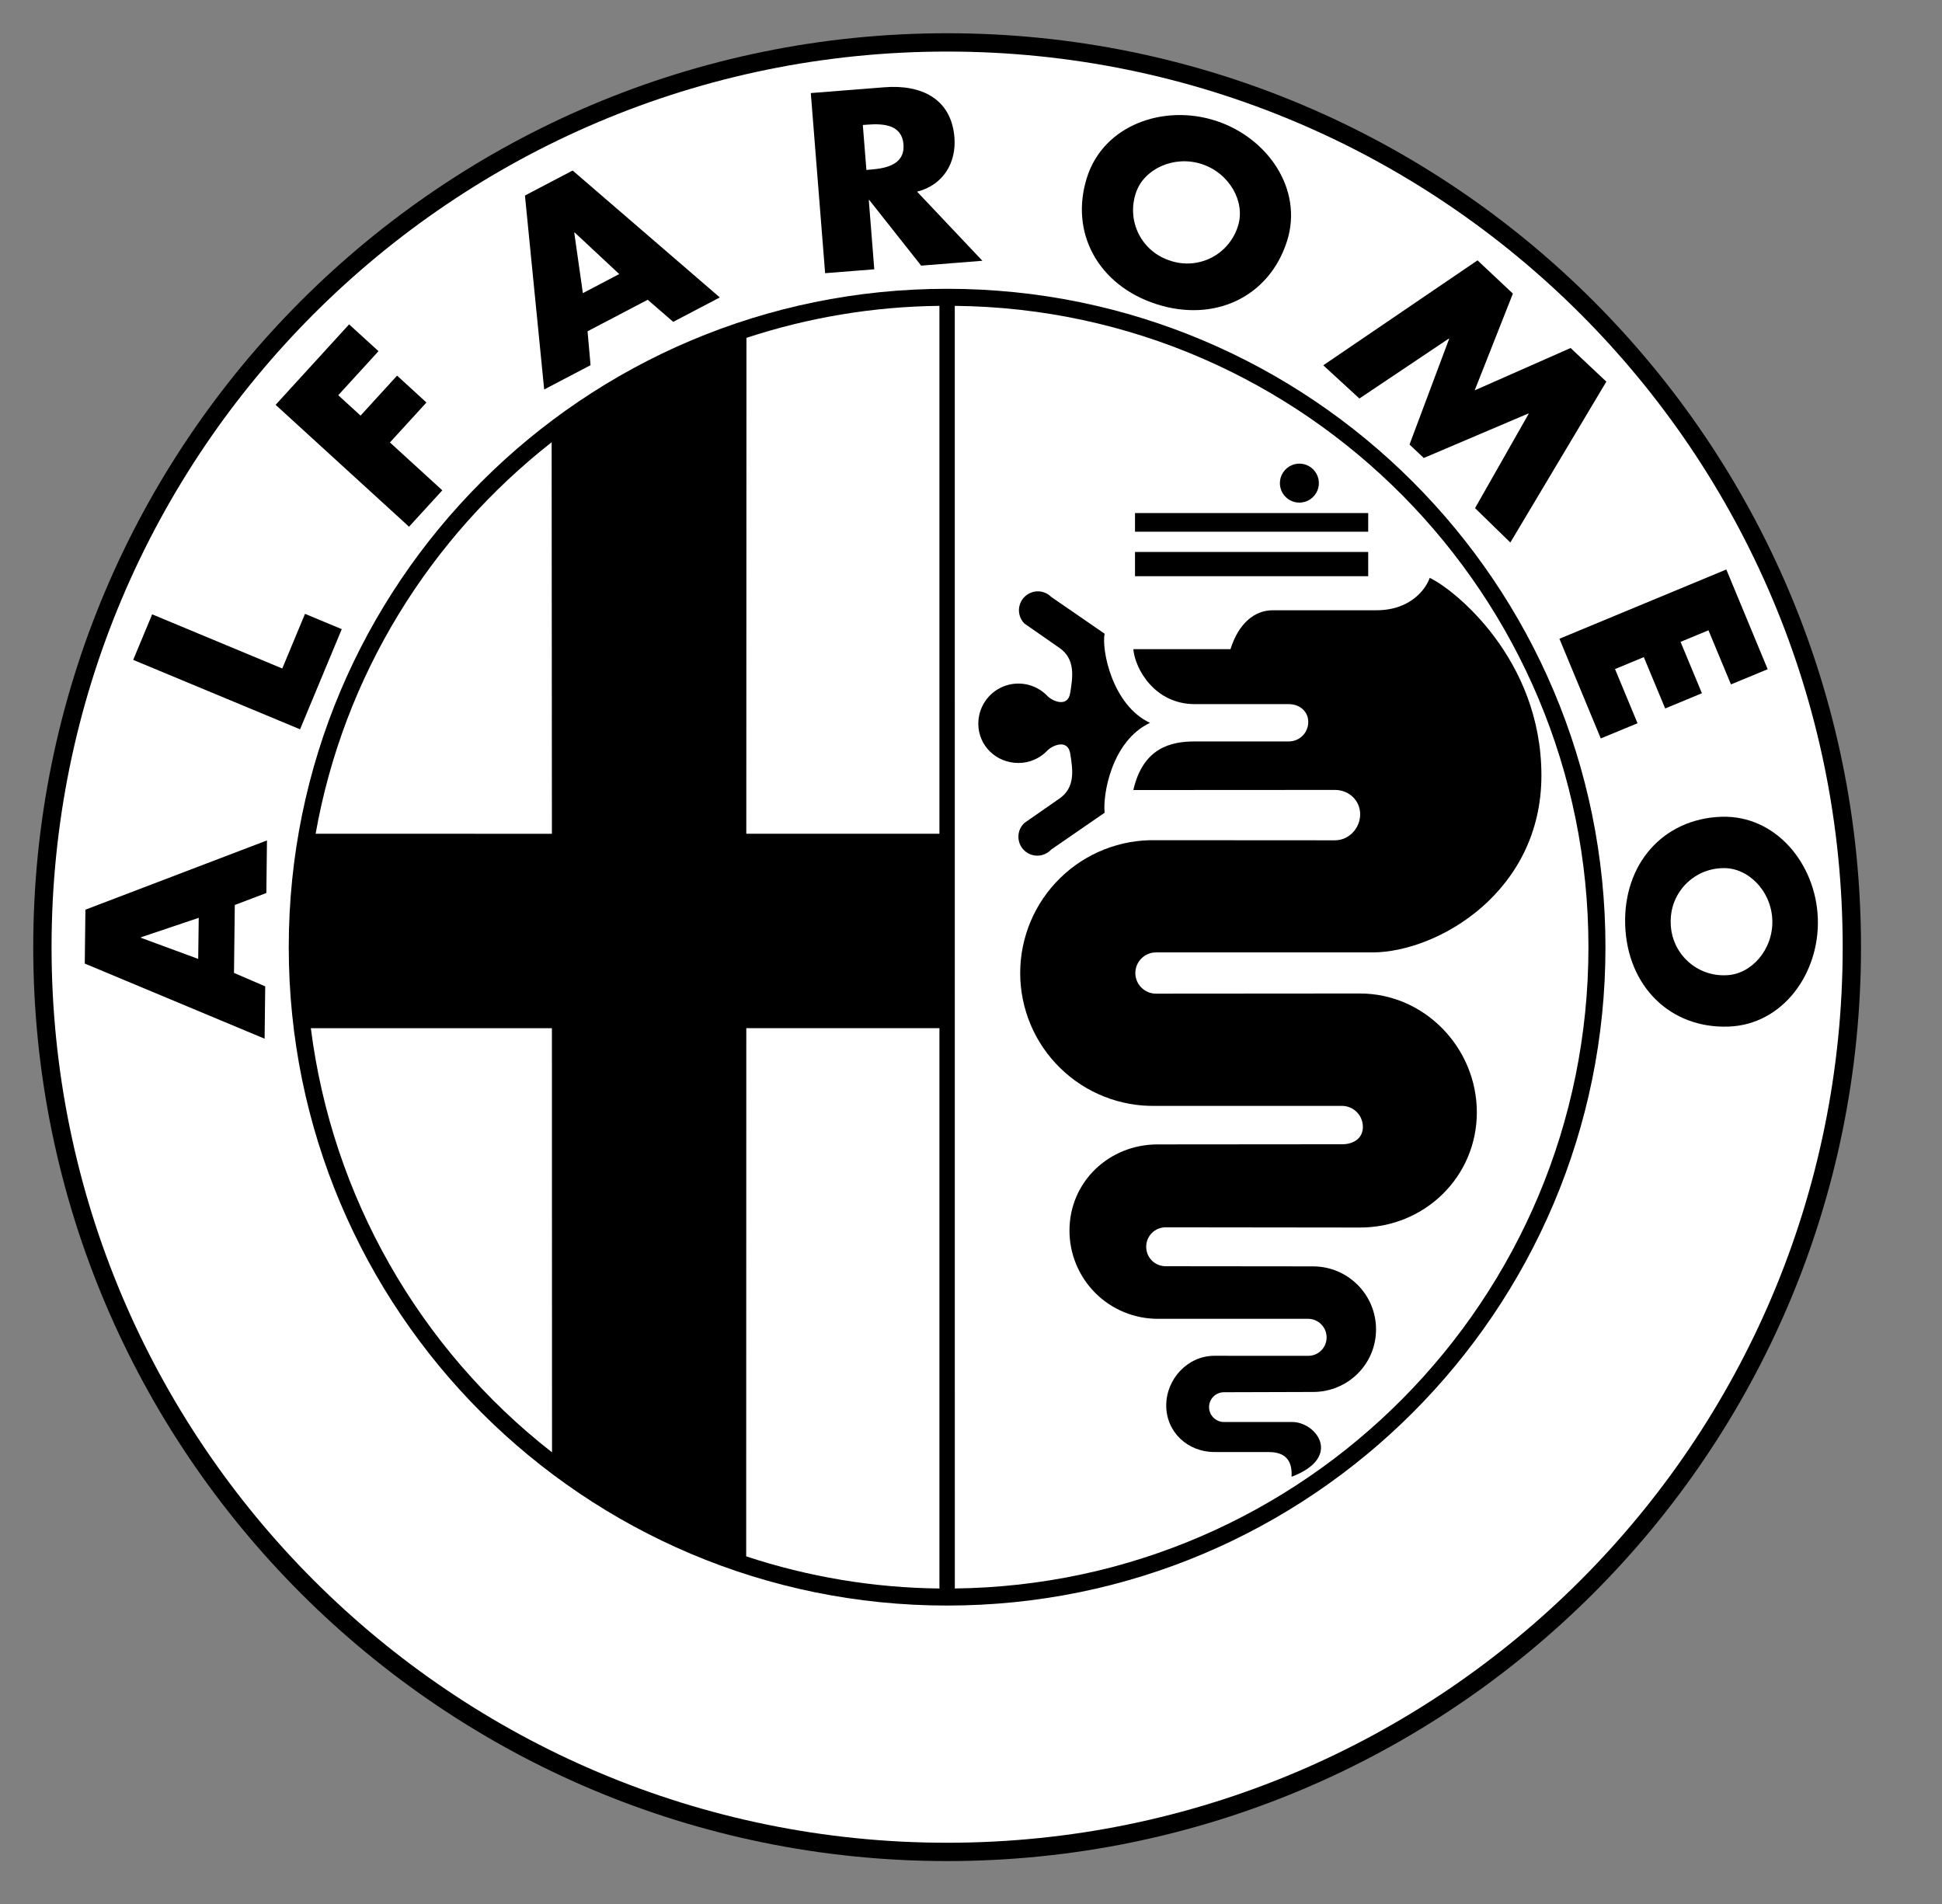 <svg width="51" height="50" viewBox="0 0 51 50" fill="none" xmlns="http://www.w3.org/2000/svg">
<rect x="0" y="0" width="51" height="50" fill="#808080" stroke="none"/>
<path d="M24.873 48.873C38.128 48.873 48.873 38.128 48.873 24.873C48.873 11.619 38.128 0.873 24.873 0.873C11.619 0.873 0.873 11.619 0.873 24.873C0.873 38.128 11.619 48.873 24.873 48.873Z" fill="black"/>
<path d="M24.873 48.392C37.862 48.392 48.392 37.862 48.392 24.873C48.392 11.883 37.863 1.354 24.873 1.354C11.883 1.354 1.354 11.883 1.354 24.873C1.354 37.861 11.883 48.392 24.873 48.392Z" fill="white"/>
<path d="M24.873 42.163C34.421 42.163 42.162 34.422 42.162 24.874C42.162 15.325 34.421 7.584 24.873 7.584C15.325 7.584 7.583 15.325 7.583 24.874C7.583 34.422 15.325 42.163 24.873 42.163ZM6.145 25.549L6.965 25.903L6.949 27.277L2.226 25.304L2.243 23.889L7.011 22.07L6.995 23.451L6.166 23.765L6.145 25.549ZM7.413 17.555L8.01 16.12L8.975 16.522L7.88 19.152L3.498 17.329L3.996 16.133L7.413 17.555Z" fill="black"/>
<path d="M8.883 10.379L9.469 10.914L10.428 9.864L11.199 10.57L10.24 11.619L11.616 12.876L10.742 13.832L7.238 10.631L9.168 8.518L9.94 9.222L8.883 10.379ZM15.43 8.7L15.509 9.59L14.291 10.228L13.786 5.135L15.039 4.478L18.904 7.811L17.68 8.452L17.01 7.872L15.43 8.7ZM25.799 6.848L24.191 6.976L22.829 5.253L22.816 5.254L22.96 7.072L21.669 7.174L21.293 2.444L23.223 2.292C24.205 2.213 24.985 2.6 25.065 3.61C25.117 4.263 24.779 4.858 24.084 5.033L25.799 6.848ZM33.797 6.339C33.327 7.802 31.893 8.477 30.37 7.987C28.847 7.496 28.079 6.112 28.549 4.65C28.989 3.283 30.557 2.73 31.922 3.169C33.288 3.609 34.236 4.973 33.797 6.339ZM38.802 6.837L39.731 7.71L38.728 10.251L41.246 9.139L42.185 10.022L39.664 14.247L38.737 13.344L40.145 10.867L40.136 10.859L37.391 12.027L37.016 11.674L38.056 8.9L38.047 8.892L35.7 10.465L34.751 9.593L38.802 6.837ZM44.867 16.552L44.134 16.856L44.695 18.205L43.73 18.605L43.169 17.256L42.413 17.57L43.004 18.993L42.039 19.392L40.953 16.774L45.336 14.955L46.422 17.574L45.458 17.973L44.867 16.552ZM45.393 26.959C43.858 27.013 42.736 25.894 42.68 24.295C42.627 22.696 43.668 21.503 45.204 21.449C46.637 21.401 47.69 22.687 47.739 24.12C47.789 25.553 46.827 26.909 45.393 26.959Z" fill="black"/>
<path d="M3.701 24.614V24.627L5.205 25.181L5.219 24.103L3.701 24.614ZM15.092 6.105L15.081 6.111L15.307 7.698L16.262 7.197L15.092 6.105ZM22.753 4.463L22.878 4.452C23.299 4.419 23.768 4.306 23.727 3.791C23.686 3.277 23.206 3.24 22.785 3.273L22.659 3.282L22.753 4.463ZM29.83 5.068C29.77 5.245 29.746 5.431 29.759 5.617C29.772 5.803 29.823 5.984 29.907 6.15C29.992 6.315 30.108 6.463 30.251 6.582C30.393 6.702 30.558 6.792 30.736 6.847C30.913 6.907 31.1 6.93 31.285 6.916C31.471 6.902 31.652 6.85 31.818 6.765C31.983 6.679 32.13 6.562 32.249 6.419C32.368 6.275 32.458 6.11 32.512 5.932C32.712 5.308 32.292 4.545 31.555 4.307C30.818 4.07 30.031 4.445 29.83 5.068ZM45.243 22.798C45.057 22.801 44.874 22.841 44.703 22.916C44.533 22.992 44.38 23.101 44.252 23.236C44.125 23.372 44.026 23.532 43.961 23.706C43.897 23.881 43.868 24.067 43.876 24.253C43.88 24.439 43.922 24.622 43.998 24.792C44.075 24.962 44.184 25.115 44.321 25.241C44.457 25.368 44.618 25.466 44.793 25.529C44.968 25.593 45.154 25.62 45.34 25.61C45.994 25.588 46.571 24.934 46.544 24.161C46.517 23.388 45.898 22.774 45.243 22.798ZM25.075 41.715L25.074 8.032C34.266 8.123 41.715 15.629 41.715 24.873C41.715 34.118 34.271 41.623 25.043 41.715H25.075ZM8.163 26.999C8.721 31.403 10.998 35.408 14.497 38.14L14.494 27.001H8.163V26.999ZM14.487 11.614L14.494 21.896L8.289 21.894C9.027 17.732 11.293 14.119 14.487 11.614ZM24.671 21.895H19.599L19.603 8.872C21.239 8.334 22.949 8.05 24.671 8.032V21.895ZM24.671 41.715C22.946 41.697 21.234 41.412 19.596 40.871L19.599 27H24.671V41.715Z" fill="white"/>
<path d="M29.807 15.132H35.931V14.495H29.807V15.132ZM29.807 13.963H35.931V13.474H29.807V13.963ZM34.124 13.199C34.225 13.199 34.324 13.169 34.408 13.113C34.492 13.056 34.558 12.976 34.597 12.883C34.636 12.79 34.646 12.687 34.626 12.587C34.606 12.488 34.557 12.397 34.486 12.325C34.414 12.254 34.323 12.205 34.224 12.185C34.125 12.165 34.022 12.175 33.928 12.214C33.835 12.253 33.755 12.319 33.699 12.403C33.642 12.487 33.612 12.586 33.612 12.687C33.612 12.823 33.666 12.953 33.762 13.049C33.858 13.145 33.988 13.199 34.124 13.199ZM31.891 38.131C31.192 38.131 30.627 37.608 30.627 36.909C30.627 36.213 31.192 35.604 31.891 35.604L34.357 35.605C34.624 35.605 34.839 35.389 34.839 35.123C34.839 34.994 34.789 34.87 34.699 34.779C34.608 34.687 34.486 34.634 34.357 34.633H30.401C29.787 34.632 29.198 34.388 28.764 33.954C28.33 33.519 28.086 32.93 28.086 32.316C28.086 31.038 29.122 30.053 30.401 30.053L35.249 30.049C35.549 30.049 35.791 29.892 35.791 29.595C35.792 29.45 35.736 29.31 35.634 29.206C35.533 29.103 35.395 29.044 35.249 29.041H30.359C29.895 29.052 29.432 28.969 29 28.798C28.568 28.628 28.174 28.372 27.842 28.047C27.509 27.722 27.245 27.334 27.065 26.906C26.885 26.477 26.792 26.017 26.792 25.553C26.792 25.088 26.885 24.628 27.065 24.199C27.245 23.771 27.509 23.383 27.842 23.058C28.174 22.733 28.568 22.477 29 22.307C29.432 22.136 29.895 22.054 30.359 22.064L35.059 22.067C35.424 22.067 35.72 21.75 35.72 21.385C35.72 21.019 35.424 20.744 35.059 20.744L29.763 20.747C30.018 19.641 30.741 19.47 31.378 19.471H33.845C33.913 19.471 33.979 19.458 34.041 19.432C34.103 19.407 34.16 19.369 34.207 19.322C34.255 19.274 34.293 19.218 34.318 19.155C34.344 19.093 34.357 19.027 34.357 18.959C34.357 18.678 34.128 18.491 33.845 18.491H31.378C30.316 18.491 29.806 17.556 29.763 17.047H32.315C32.527 16.366 32.953 16.026 33.421 16.026H36.143C37.078 16.026 37.461 15.43 37.546 15.175C38.184 15.472 40.48 17.301 40.48 20.364C40.48 23.426 37.759 24.999 36.056 25.011H30.357C30.214 25.011 30.076 25.068 29.975 25.17C29.873 25.271 29.816 25.409 29.816 25.553C29.816 25.696 29.873 25.834 29.975 25.935C30.076 26.037 30.214 26.094 30.357 26.094L35.717 26.09C37.411 26.09 38.784 27.517 38.784 29.21C38.784 30.905 37.411 32.236 35.717 32.236L30.612 32.23C30.476 32.23 30.346 32.283 30.25 32.379C30.154 32.475 30.101 32.605 30.101 32.741C30.101 32.877 30.154 33.007 30.25 33.103C30.346 33.199 30.476 33.252 30.612 33.252L34.483 33.256C35.396 33.256 36.137 33.996 36.137 34.91C36.137 35.825 35.396 36.554 34.483 36.554L32.143 36.561C32.039 36.561 31.94 36.602 31.867 36.675C31.793 36.748 31.752 36.848 31.752 36.952C31.752 37.055 31.793 37.155 31.867 37.228C31.94 37.301 32.039 37.343 32.143 37.343H33.94C34.568 37.345 35.269 38.27 33.919 38.781C33.931 38.515 33.888 38.132 33.324 38.132C32.763 38.132 31.891 38.131 31.891 38.131Z" fill="black"/>
<path d="M30.201 18.983C29.201 19.451 28.957 20.853 29.009 21.343L27.606 22.31C27.561 22.359 27.506 22.399 27.445 22.426C27.384 22.454 27.318 22.469 27.252 22.47C27.185 22.472 27.118 22.459 27.056 22.435C26.994 22.41 26.938 22.372 26.89 22.325C26.843 22.278 26.806 22.222 26.781 22.16C26.756 22.098 26.744 22.031 26.745 21.964C26.746 21.897 26.761 21.831 26.788 21.77C26.816 21.709 26.855 21.655 26.905 21.609L27.808 20.981C28.255 20.683 28.17 20.195 28.106 19.791C28.043 19.387 27.617 19.578 27.489 19.727C27.299 19.918 27.036 20.036 26.745 20.036C26.163 20.036 25.692 19.585 25.692 19.004C25.692 18.796 25.754 18.592 25.869 18.419C25.985 18.246 26.149 18.111 26.342 18.031C26.534 17.951 26.746 17.931 26.95 17.971C27.154 18.012 27.342 18.112 27.489 18.259C27.617 18.408 28.043 18.6 28.106 18.195C28.17 17.791 28.255 17.302 27.808 17.004L26.905 16.376C26.858 16.33 26.822 16.276 26.797 16.215C26.772 16.155 26.759 16.091 26.759 16.026C26.759 15.96 26.772 15.896 26.797 15.836C26.822 15.775 26.858 15.721 26.905 15.675C26.951 15.629 27.005 15.592 27.066 15.567C27.126 15.542 27.19 15.529 27.255 15.529C27.321 15.529 27.385 15.542 27.445 15.567C27.506 15.592 27.56 15.629 27.606 15.675L29.009 16.642C28.924 17.048 29.201 18.515 30.201 18.983Z" fill="black"/>
</svg>
